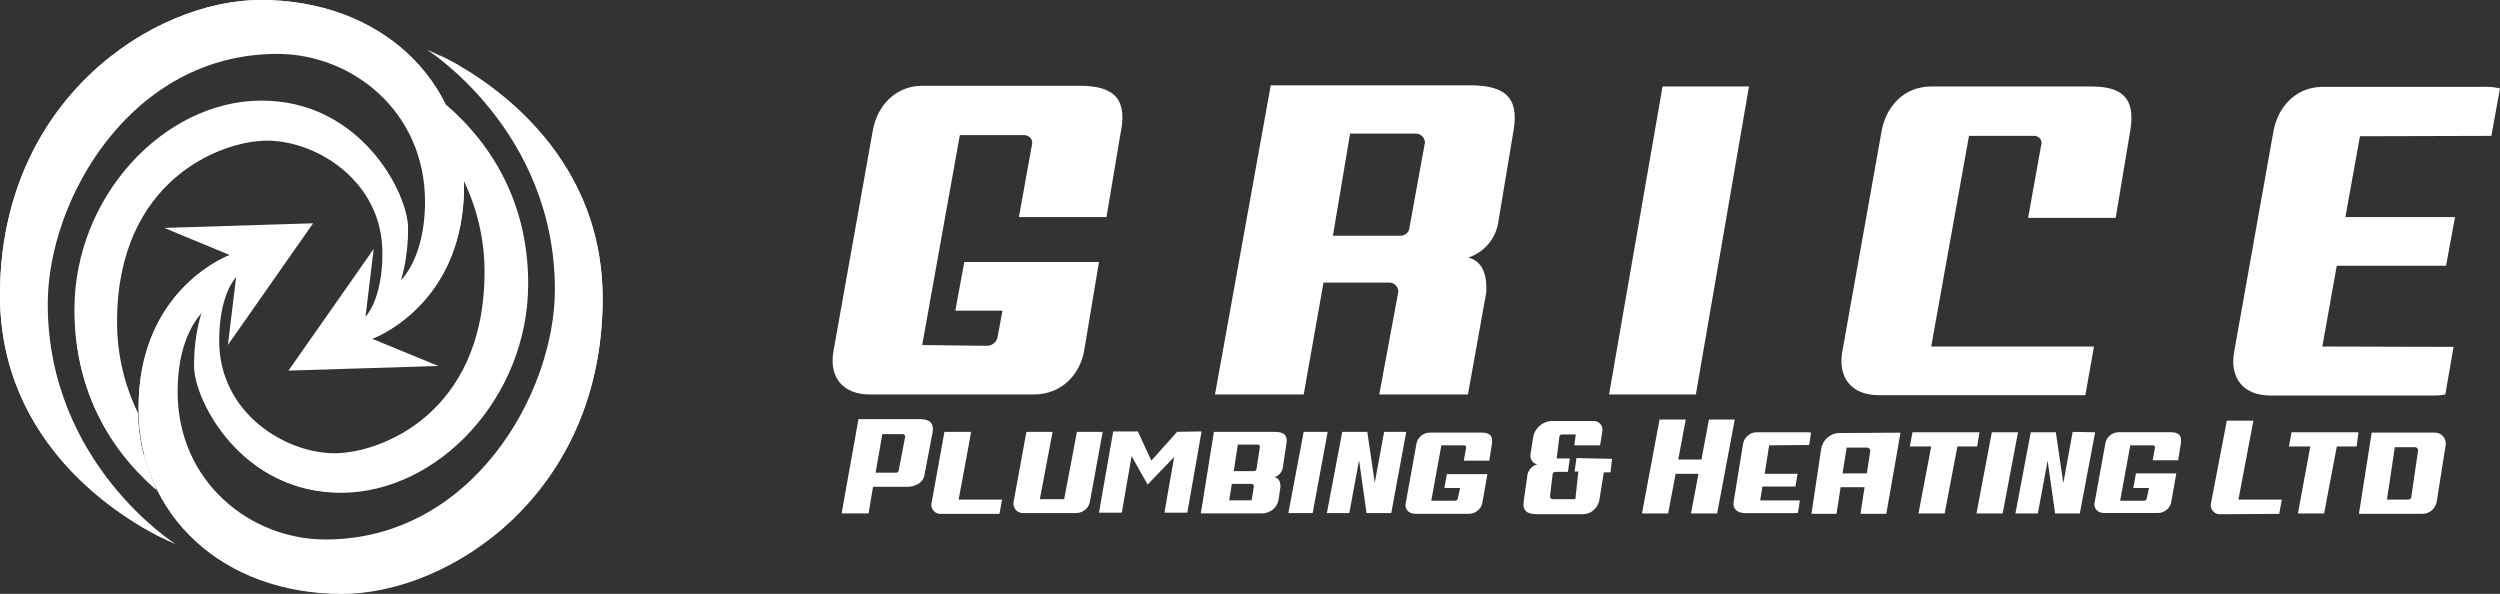 <?xml version="1.0" encoding="UTF-8"?><svg id="Layer_1" xmlns="http://www.w3.org/2000/svg" viewBox="0 0 487.04 115.7"><rect x="0" y="0" width="487.04" height="115.7" fill="#333333" stroke="none"/><defs><style>.cls-1{fill:#fff;stroke-width:0px;}</style></defs><path class="cls-1" d="M218.4,25.38l-2.84,16.91h-17.06l2.55-14.14c.22-.73-.29-1.53-1.02-1.75-.15,0-.29-.07-.36-.07h-12.68l-7.36,41.04v-.15l12.68.15c1.02,0,1.9-.8,2.04-1.75l.95-5.1h-9.19l1.75-9.48h26.24l-2.84,16.99c-.73,4.88-4.45,8.82-9.84,8.82h-31.93c-5.39,0-7.95-3.43-7.14-8.31l7.65-42.94c.8-4.88,4.37-8.89,9.7-8.89h31.13c5.32.15,8.82,1.82,7.58,8.68h0ZM485.36,26.47l1.68-9.26c-1.09-.22-2.26-.36-3.35-.29h-31.13c-5.39,0-8.89,4.01-9.7,8.89l-7.65,42.94c-.8,4.88,1.82,8.31,7.14,8.31h31.93c.73,0,1.46-.07,2.11-.22l1.6-9.26-25.59-.07v.15l2.84-15.89h21.29l1.75-9.48h-21.36l2.84-15.75,25.59-.07h.01ZM340.73,16.85h-16.84l-10.42,60h16.91s10.35-60,10.35-60ZM407.94,67.51h-31.71l7.36-41.04h12.68c.8,0,1.46.58,1.46,1.39,0,.15,0,.29-.07.36l-2.55,14.22h17.06l2.84-16.99c1.17-6.93-2.26-8.6-7.65-8.6h-31.13c-5.39,0-8.89,4.01-9.7,8.89l-7.65,42.94c-.8,4.88,1.82,8.31,7.14,8.31h40.24l1.68-9.48h0ZM294.87,25.38l-3.06,18.37c-.66,3.06-2.84,5.47-5.76,6.42,3.21.8,3.64,4.23,3.5,6.78l-3.57,19.9h-17.28l3.72-20.05c0-.95-.8-1.75-1.75-1.75h-12.83l-3.86,21.8h-17.28l10.86-60.22h39.66c5.39.22,8.82,1.9,7.65,8.75ZM277.6,27.78c0-.95-.8-1.75-1.75-1.75h-12.83l-3.35,19.9h13.19c.95,0,1.75-.8,1.75-1.75l2.99-16.4Z"/><path class="cls-1" d="M344.66,86.76l-.87,5.54h6.42l-.44,2.48h-6.42l-.44,2.7h7.73l-.36,2.41c-.22.07-.44.07-.66.07h-9.62c-1.6,0-2.48-.87-2.26-2.19l1.82-11.23c.22-1.39,1.46-2.41,2.84-2.33h9.4c.36,0,.66,0,1.02.07l-.36,2.41-7.8.07h0ZM181.66,84.35l-1.6,8.38c-.51,2.04-3.13,2.11-3.13,2.11h-6.85l-.87,5.18h-5.25l3.28-18.37h12.1c1.6.07,2.7.58,2.33,2.7h0ZM176.34,85.08c0-.29-.22-.51-.51-.51h-3.94l-1.31,7.51h4.01c.29,0,.51-.22.51-.51h0l1.24-6.49ZM194.71,100.1l.51-2.77h-8.46l1.97-10.64.44-2.55h-5.18l-2.48,13.71c-.29.95.29,1.9,1.17,2.19.22.07.44.07.73.07h11.3ZM444.03,100.1l.51-2.77h-8.46l2.92-15.38h-5.18l-3.06,15.97c-.29.95.29,1.9,1.17,2.19.22.07.44.07.73.07l11.37-.07h0ZM229.26,84.13v.07l-4.96,5.54-2.62-5.69h-4.81l-2.77,15.82h4.45c.66-3.65,1.24-7.36,1.9-11.01l3.13,5.54,5.18-5.39c-.51,2.7-1.9,10.79-1.9,10.86h4.45l2.77-15.82-4.81.07h0ZM250.62,86.39l-.73,4.88c-.22.8-.8,1.46-1.6,1.68.95.22,1.17,1.09,1.17,1.82l-.36,2.48c-.22,1.6-1.6,2.77-3.28,2.77h-11.88l2.55-15.89h11.81c1.53,0,2.62.44,2.33,2.26h0ZM240.34,91.79h3.94c.29,0,.51-.22.51-.44h0l.66-4.3c0-.29-.29-.51-.51-.44h-3.79l-.8,5.18h-.01ZM243.84,97.47l.44-2.77c-.07-.29-.29-.44-.51-.44h-3.79l-.51,3.21h4.37,0ZM209.8,84.13l-2.48,13.12h-4.74l2.48-13.12h-5.1l-2.48,13.56c-.22.95.36,1.97,1.31,2.19.15.07.36.07.51.07h10.42c1.31-.07,2.41-.95,2.62-2.26l2.48-13.56h-5.03.01ZM253.98,84.13l-2.99,15.82h4.74l2.92-15.82h-4.67ZM269.65,84.13l-1.82,9.91-1.46-9.91h-4.88l-2.99,15.82h4.37l1.9-10.28,1.46,10.28h4.81l2.92-15.82h-4.31ZM403.79,84.13l-1.82,9.99-1.46-9.91h-4.88l-2.99,15.82h4.37l1.9-10.28,1.46,10.28h4.81l2.99-15.82-4.37-.07h0ZM281.9,92.23l-.51,2.84h3.06l-.44,2.04c-.07.29-.29.44-.51.44h-4.67l1.97-10.79h4.45c.22,0,.36.15.36.36v.15l-.44,2.48h4.96l.51-3.21c.29-1.82-.58-2.26-2.04-2.26h-10.06c-1.31,0-2.48,1.02-2.62,2.33l-2.04,11.3c-.29.95.29,1.9,1.24,2.11.22.07.44.07.73.07h10.35c1.31,0,2.48-1.02,2.62-2.33l.95-5.39h-7.95l.07-.15h.01ZM416.11,92.23l-.51,2.84h3.06l-.44,2.04c-.07.29-.29.44-.51.44h-4.67l1.97-10.79h4.45c.22,0,.36.15.36.36v.07l-.44,2.48h4.96l.51-3.21c.29-1.82-.58-2.26-2.04-2.26h-10.06c-1.31,0-2.48,1.02-2.62,2.33l-2.04,11.23c-.29.95.29,1.9,1.24,2.11.22.07.44.07.73.07h10.35c1.31,0,2.48-1.02,2.62-2.33l.95-5.39h-7.87,0ZM307.12,89.24l-.36,2.62h.73l-.58,5.39h-4.37c-.29,0-.58-.22-.58-.51l.51-4.3c0-.29.22-.51.51-.51h2.48l.36-2.62h-2.55l.51-4.16c0-.29.22-.51.51-.51h2.7l-.29,2.11h5.03l.44-2.77c.15-.95-.51-1.82-1.46-1.97h-2.26,1.53-7.58c-1.82,0-3.43,1.39-3.72,3.21l-.51,3.21c-.15.95.36,1.82,1.31,2.04-.95.22-1.68,1.02-1.9,1.97l-.73,5.18c-.29,2.11.87,2.55,2.7,2.55h8.82c1.6,0,2.92-1.17,3.21-2.77l.87-5.39h1.31l.29-2.62-6.93-.15h0ZM332.93,81.73l-1.46,7.8h-4.52l1.46-7.8h-5.1l-3.43,18.3h5.1l1.46-7.73h4.45l-1.46,7.73h5.1l3.43-18.3h-5.03ZM385.63,84.21h-13.05l-.51,2.77h4.16l-2.48,13.05h5.1l2.48-13.05h3.86l.44-2.77ZM459.48,84.21h-13.05l-.51,2.77h4.16l-2.41,13.05h5.1l2.48-13.05h3.86l.36-2.77h.01ZM388.04,84.21l-2.99,15.82h5.1l2.99-15.82h-5.1ZM476.47,86.61l-1.75,11.08c-.22,1.39-1.39,2.41-2.77,2.41h-12.39l2.48-15.82h12.32c1.17,0,2.11.95,2.11,2.04v.29h0ZM471.07,87.85c.07-.36-.15-.66-.51-.73h-4.01l-1.53,10.21h4.16c.29,0,.58-.22.58-.51l1.31-8.97h0ZM370.25,84.28l-2.77,15.82h-5.03l.8-5.18h-4.67l-.8,5.18h-4.88l1.9-12.68c.29-1.75,1.82-3.06,3.57-3.06l11.88-.07h0ZM363.69,92.23l.66-4.3c.07-.36-.22-.66-.51-.73h-4.08l-.8,5.03h4.74-.01Z"/><path class="cls-1" d="M90.4,36.2C90.4,15.2,73.8,0,50.8,0,29.9,0,0,19.4,0,57.5c0,35.1,34.2,48.5,34.2,48.5,0,0-24.9-15.7-24.9-46.8,0-20.3,16.2-48.7,44.7-48.7,14.6,0,28.8,11.2,28.8,28.8,0,11.4-5,15.6-5,15.6,0,0,1.6-4,1.6-10.7s-9.2-24.7-28.6-24.6c-18.8.1-36.3,18.6-36.3,40.7,0,15,6.3,26.6,15.9,34.9-2.2-4.6-3.4-9.6-3.5-14.7-2.7-5.5-4.1-11.6-4.1-17.8,0-27.7,20.4-35.3,29.2-35.3,9.7,0,22.5,7.9,22.5,21.9,0,9.2-3.3,12.4-3.3,12.4l1.6-13.2-16.6,23.7,29.2-.9-12.9-5.3s17.9-6.4,17.9-29.8Z"/><path class="cls-1" d="M50.8,0C29.9,0,0,19.4,0,57.5c0,29.4,24,43.6,31.8,47.4-8.6-5.3-27-19.6-27-47C4.8,32,25.3,5.1,52.4,5.1s34.8,20.6,34.1,36.2c-.6,14.9-15.8,23.8-15.8,23.8l2,.8c1.5-.6,17.7-7.4,17.7-29.7C90.4,15.3,73.8,0,50.8,0Z"/><path class="cls-1" d="M83.2,9.7s24.9,15.7,24.9,46.7c0,20.3-16.2,48.7-44.7,48.7-14.6,0-28.8-11.2-28.8-28.8,0-11.4,5-15.6,5-15.6,0,0-1.6,4-1.6,10.7s9.2,24.7,28.6,24.6c18.8-.1,36.3-18.6,36.3-40.7,0-15-6.4-26.6-16-34.9,2.1,4.6,3.3,9.6,3.4,14.7,2.7,5.6,4.1,11.7,4.1,17.8,0,27.8-20.4,35.4-29.2,35.4-9.7,0-22.5-7.9-22.5-21.9,0-9.2,3.3-12.4,3.3-12.4l-1.6,13.2,16.6-23.7-29,.9,12.8,5.3s-17.8,6.4-17.8,29.8c0,21,16.5,36.2,39.6,36.2,20.9,0,50.8-19.4,50.8-57.5,0-35.2-34.2-48.5-34.2-48.5Z"/><polygon class="cls-1" points="69 65.8 70.4 54.7 59 70.6 69 65.8"/><path class="cls-1" d="M66.6,115.6c20.9,0,50.8-19.4,50.8-57.5,0-29.4-24-43.6-31.8-47.4,8.6,5.3,27,19.6,27,47,0,25.9-20.5,52.8-47.6,52.8s-34.8-20.6-34.1-36.2c.6-14.9,15.8-23.8,15.8-23.8l-2-.8c-1.5.6-17.7,7.5-17.7,29.7,0,21,16.5,36.2,39.6,36.2Z"/><polygon class="cls-1" points="48.3 49.8 46.9 60.9 58.3 45 48.3 49.8"/><polygon class="cls-1" points="48.5 49.5 47.1 60.6 58.5 44.7 48.5 49.5"/><path class="cls-1" d="M86.8,20.4c1,2.1,1.8,4.3,2.4,6.5,6.1,7.6,9.4,17.1,9.3,26.8,0,21.5-15.5,38.7-32.8,38.7s-25.2-17-25.6-24.9,3.1-11.4,3.1-11.4c-1.5,1.3-2.8,2.8-3.8,4.5,0,0-1.6,4-1.6,10.7s9.2,24.7,28.6,24.6c18.8-.1,36.3-18.6,36.3-40.7.1-14.9-6.3-26.5-15.9-34.8h0Z"/><path class="cls-1" d="M28.1,88.7c-6.1-7.6-9.4-17-9.3-26.7,0-21.5,15.5-38.6,32.8-38.6s25.1,17,25.6,24.9c.5,7.9-3.1,11.4-3.1,11.4,1.5-1.3,2.8-2.8,3.8-4.5,0,0,1.6-4,1.6-10.7s-9.2-24.7-28.6-24.6c-18.8.1-36.3,18.6-36.3,40.7,0,15,6.3,26.6,15.9,34.9-1-2.4-1.8-4.6-2.4-6.8Z"/></svg>